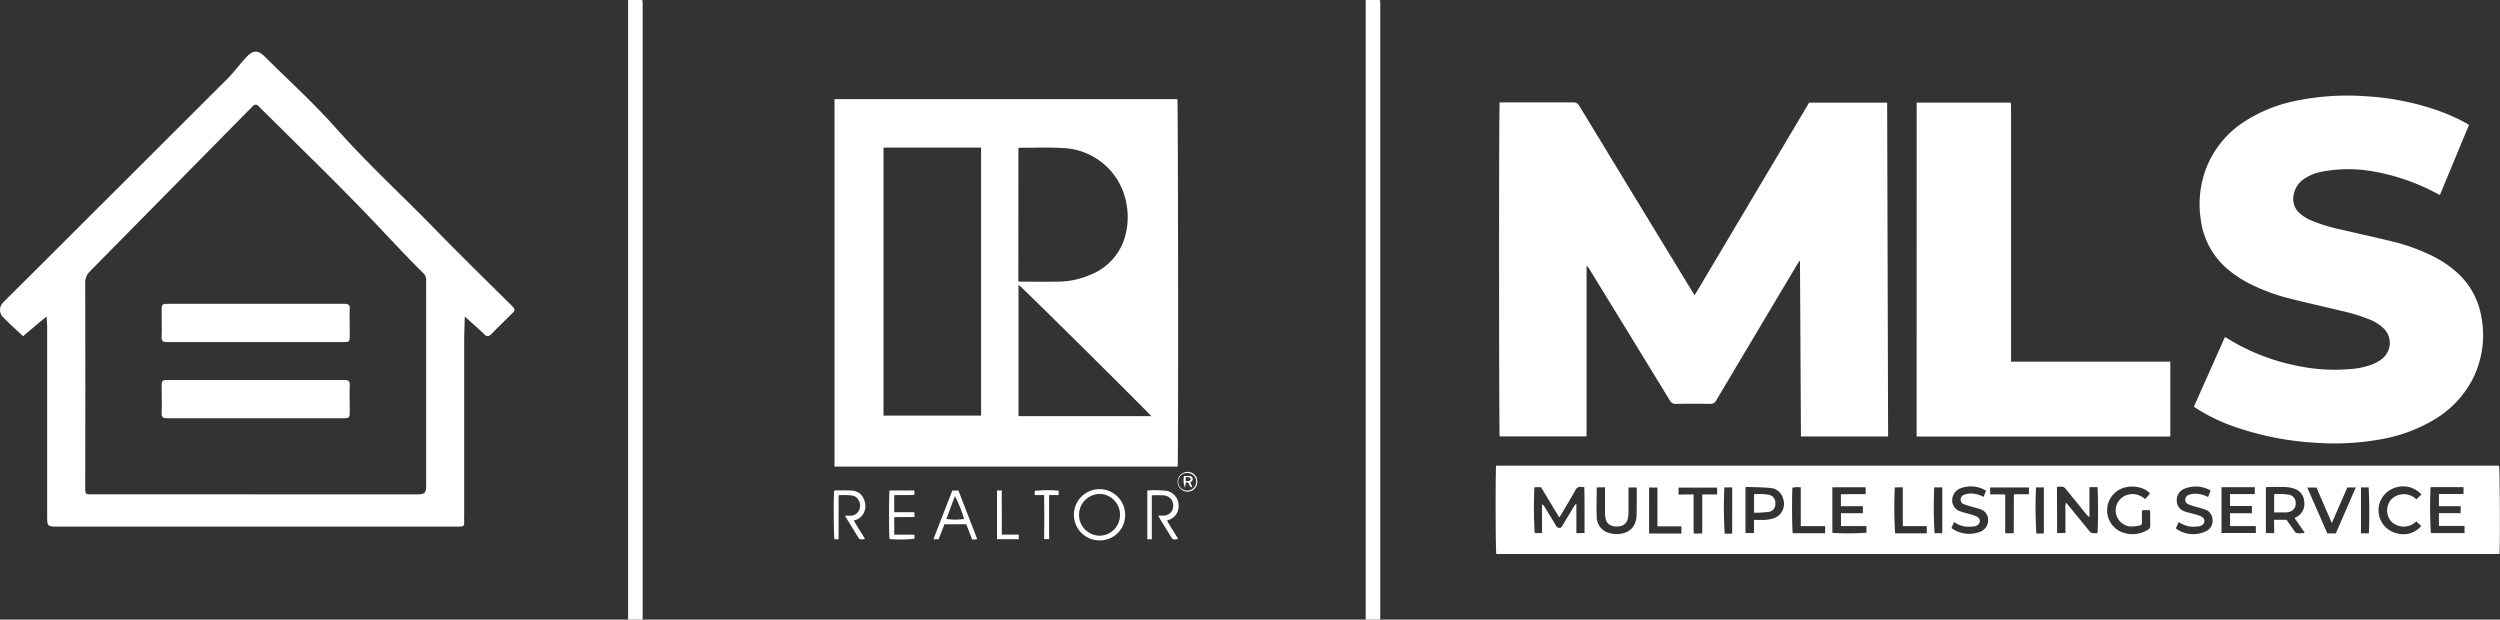 <svg id="Group_138" data-name="Group 138" xmlns="http://www.w3.org/2000/svg" xmlns:xlink="http://www.w3.org/1999/xlink" width="90.097" height="22.33" viewBox="0 0 90.097 22.33">
  <rect x="0" y="0" width="90.097" height="22.33" fill="#333333" stroke="none"/>
  <defs>
    <clipPath id="clip-path">
      <rect id="Rectangle_669" data-name="Rectangle 669" width="90.097" height="22.33" fill="none"/>
    </clipPath>
  </defs>
  <g id="Group_137" data-name="Group 137" clip-path="url(#clip-path)">
    <path id="Path_744" data-name="Path 744" d="M9.165,30.829H2.123c-.422,0-.423,0-.423-.4q0-3.378,0-6.757c0-.138-.014-.276-.021-.413-.112.091-.226.181-.337.274-.17.143-.339.289-.508.434-.153-.142-.307-.282-.458-.425-.1-.1-.206-.194-.3-.3a.372.372,0,0,1,.012-.464c.082-.092.174-.175.261-.262Q4.279,18.6,8.208,14.675c.242-.242.442-.525.679-.773s.409-.255.651-.015c.863.857,1.768,1.677,2.573,2.584,1.119,1.261,2.359,2.4,3.532,3.6.885.909,1.793,1.8,2.693,2.689.292.29.259.245-.013.517-.2.2-.4.393-.6.6-.113.121-.2.112-.3-.011a.3.3,0,0,0-.037-.037l-.636-.573c-.007.3-.021.592-.021.888q0,3.088,0,6.176c0,.123-.005.247,0,.369s-.055.14-.16.139c-.459,0-.918,0-1.376,0ZM9.2,29.668h5.659c.5,0,.5,0,.5-.479q0-3.375,0-6.75c0-.158-.006-.317,0-.475a.327.327,0,0,0-.109-.274c-.619-.612-1.208-1.253-1.808-1.883-1.263-1.325-2.583-2.6-3.879-3.888-.075-.075-.154-.146-.223-.225-.093-.105-.172-.089-.257.009-.057.066-.124.124-.186.187q-2.824,2.868-5.65,5.733a.581.581,0,0,0-.176.458q.009,3.665,0,7.33c0,.251,0,.255.25.255H9.2" transform="translate(0 -11.85)" fill="#fff"/>
    <path id="Path_745" data-name="Path 745" d="M46.289,82.146c-1.04,0-2.08,0-3.12,0-.146,0-.225-.014-.216-.192.015-.3,0-.6,0-.9,0-.284,0-.287.271-.287q1.481,0,2.961,0c1.111,0,2.221,0,3.332,0,.146,0,.225.014.216.192-.015.3,0,.6,0,.9s0,.287-.271.287q-1.586,0-3.173,0" transform="translate(-37.128 -69.818)" fill="#fff"/>
    <path id="Path_746" data-name="Path 746" d="M46.288,102.389c-1.04,0-2.08,0-3.12,0-.146,0-.225-.015-.216-.192.015-.3,0-.6,0-.9,0-.284,0-.286.271-.287q1.481,0,2.961,0c1.111,0,2.221,0,3.332,0,.146,0,.225.015.216.192-.015.3,0,.6,0,.9,0,.284,0,.286-.271.287q-1.586,0-3.173,0" transform="translate(-37.127 -87.316)" fill="#fff"/>
    <path id="Path_747" data-name="Path 747" d="M362.941,22.33c0-.056,0-.111,0-.167q0-11,0-21.99V0h.514c0,.032.009.064.011.1s0,.068,0,.1q0,10.969,0,21.938c0,.064,0,.128-.007.192Z" transform="translate(-313.723)" fill="#fff"/>
    <path id="Path_748" data-name="Path 748" d="M166.9,22.33c0-.056,0-.111,0-.167q0-11,0-21.99V0h.514c0,.032.009.064.011.1s0,.068,0,.1q0,10.969,0,21.938c0,.064,0,.128-.007.192Z" transform="translate(-144.264)" fill="#fff"/>
    <path id="Path_749" data-name="Path 749" d="M412.418,39.253h-3.134q-.017-3.16-.035-6.315l-.019-.01c-.022.033-.046.064-.066.1q-1.468,2.461-2.932,4.923a.22.22,0,0,1-.22.128c-.411-.006-.823-.007-1.234,0a.224.224,0,0,1-.222-.128q-1.45-2.374-2.906-4.744a.267.267,0,0,0-.092-.1v6.144h-3.132c-.025-.1-.031-11.873,0-12.036h.135c.84,0,1.68,0,2.52,0a.215.215,0,0,1,.212.12q2.028,3.338,4.061,6.673c.028.047.058.092.1.155l4.124-6.938h2.813q.017,6.017.034,12.029" transform="translate(-344.38 -23.524)" fill="#fff"/>
    <path id="Path_750" data-name="Path 750" d="M234.155,39.591H221.788V26.349h12.357c.026.088.038,13,.01,13.242m-7.085-1.838c0-3.228,0-6.442,0-9.657h-3.516v9.657Zm1.343-4.834c.035,0,.052.008.069.008.445,0,.891.005,1.336,0a2.987,2.987,0,0,0,1.174-.242,2.091,2.091,0,0,0,1.2-1.185,2.541,2.541,0,0,0,.119-1.365,2.416,2.416,0,0,0-2.26-2.021c-.525-.034-1.053-.011-1.58-.014a.262.262,0,0,0-.056.012Zm4.791,4.855c-.1-.134-4.7-4.69-4.786-4.739v4.739Z" transform="translate(-191.713 -22.776)" fill="#fff"/>
    <path id="Path_751" data-name="Path 751" d="M433.7,126.948h-36.15c-.03-.094-.035-3.049-.006-3.184h36.143c.029.1.042,2.911.014,3.184m-32.972-.758c0-.556.005-1.1-.009-1.655-.041,0-.067,0-.092-.005a.2.2,0,0,0-.233.125c-.163.3-.34.584-.511.875-.018.031-.04.059-.067.1l-.331-.551-.324-.539h-.24a16.021,16.021,0,0,0,.009,1.653h.265v-1.038a.236.236,0,0,1,.092.092c.138.226.277.452.413.68a.132.132,0,0,0,.132.078c.06,0,.079-.042.1-.082q.211-.352.422-.7a.814.814,0,0,1,.056-.074l.024.007v1.041Zm17.031,0h.3v-.544c0-.094,0-.188,0-.283a.7.7,0,0,1,.02-.268c.039.046.07.081.1.117.246.3.491.6.739.905a.219.219,0,0,0,.109.077.9.9,0,0,0,.186,0c.028-.139.024-1.565,0-1.657h-.288v1.08a.478.478,0,0,1-.126-.117c-.244-.3-.486-.6-.731-.9a.2.2,0,0,0-.1-.074,1.312,1.312,0,0,0-.215,0Zm7.818-.476h.449c.1.137.191.274.288.409.019.027.045.067.07.069a.825.825,0,0,0,.3-.01l-.366-.529.075-.043a.528.528,0,0,0,.273-.527.512.512,0,0,0-.354-.487,1.163,1.163,0,0,0-.338-.062c-.2-.01-.394,0-.591,0-.033,0-.065.006-.1.009v1.651h.3Zm-1.587-.234h.789v-.262h-.788v-.43h.892v-.249h-1.2v1.651h1.238v-.249h-.929Zm7.529-.256v-.438h.886v-.248h-1.187a15.283,15.283,0,0,0,.01,1.655h1.214v-.257h-.923v-.462h.784v-.25Zm-20.759,0h-.793v-.43c.3-.007.6,0,.892-.005v-.247h-1.2v1.643a8.966,8.966,0,0,0,1.229-.006v-.237h-.919v-.466h.79Zm-4.232-.7v1.667h.306v-.473c.138,0,.262.006.385,0a1.317,1.317,0,0,0,.3-.049.55.55,0,0,0,.37-.7.509.509,0,0,0-.467-.4c-.292-.032-.588-.027-.9-.039m14.585.238a.71.71,0,0,0-.32-.2,1.055,1.055,0,0,0-.558-.025.851.851,0,0,0-.219,1.581,1.048,1.048,0,0,0,1.02-.05.153.153,0,0,0,.083-.157c0-.15,0-.3,0-.449,0-.033-.006-.066-.009-.1h-.281c0,.044-.007.081-.007.118,0,.1-.005.206,0,.308a.105.105,0,0,1-.093.128,1.6,1.6,0,0,1-.316.035.583.583,0,0,1-.095-1.147.644.644,0,0,1,.56.113c.019.015.04.029.062.044l.174-.2m-19.941-.22c0,.365-.014.721,0,1.074a.6.6,0,0,0,.47.575.92.92,0,0,0,.532-.011.572.572,0,0,0,.384-.367.788.788,0,0,0,.05-.237c.008-.329.007-.659.009-.988a.142.142,0,0,0-.013-.043h-.287c0,.3,0,.583,0,.87a1.252,1.252,0,0,1-.024.242.334.334,0,0,1-.242.274.574.574,0,0,1-.317,0,.315.315,0,0,1-.229-.223.915.915,0,0,1-.034-.24c0-.265,0-.531,0-.8,0-.042,0-.083-.006-.131Zm20.874,1.469c.011.018.013.023.016.025a1.054,1.054,0,0,0,1.049.095.417.417,0,0,0,.255-.424.394.394,0,0,0-.285-.372c-.115-.044-.238-.07-.356-.105a2.3,2.3,0,0,1-.23-.077.165.165,0,0,1-.111-.17.177.177,0,0,1,.119-.168.754.754,0,0,1,.2-.045.966.966,0,0,1,.5.121l.094-.236a1.068,1.068,0,0,0-.935-.067.434.434,0,0,0-.286.432.4.4,0,0,0,.3.391c.116.042.238.068.357.1a1.235,1.235,0,0,1,.24.087.172.172,0,0,1,0,.311.243.243,0,0,1-.1.036,1.735,1.735,0,0,1-.28.013,1,1,0,0,1-.447-.166l-.1.216m-8.092,0a1.085,1.085,0,0,0,1.055.125.443.443,0,0,0,.269-.419.4.4,0,0,0-.3-.391c-.112-.041-.23-.066-.344-.1a2.348,2.348,0,0,1-.231-.077.166.166,0,0,1-.115-.169.181.181,0,0,1,.119-.168.781.781,0,0,1,.2-.046.97.97,0,0,1,.506.122l.089-.223a1.035,1.035,0,0,0-.919-.087.459.459,0,0,0-.3.438.413.413,0,0,0,.311.4c.113.039.231.064.345.1a1.237,1.237,0,0,1,.24.087.171.171,0,0,1,0,.31.24.24,0,0,1-.1.036,1.752,1.752,0,0,1-.28.013.969.969,0,0,1-.448-.167l-.1.222m16.94-1.22a.892.892,0,0,0-1.02-.212.851.851,0,0,0,.159,1.62.828.828,0,0,0,.854-.27l-.174-.164a.647.647,0,0,1-.908,0,.617.617,0,0,1,0-.792.651.651,0,0,1,.908-.006l.182-.17m-2.668-.256-.56,1.282-.554-1.279h-.331l.723,1.653h.305l.721-1.656Zm-11.473,0h-1.4v.246c.182.014.361-.006.543.012,0,.245,0,.475,0,.706s0,.458,0,.688h.306c.007-.47,0-.933.006-1.407h.54Zm-12.088.251v.706c0,.12,0,.239,0,.359a2.538,2.538,0,0,0,.009.345h.155c.045,0,.09,0,.148-.007v-1.4h.536v-.248h-1.39v.25Zm3.863,1.144v-1.4a1.164,1.164,0,0,0-.3.009c-.025.225-.015,1.556.011,1.646H409.4v-.256Zm-5.467.266c.4,0,.781,0,1.165,0v-.259h-.864v-1.4h-.3Zm8.856-1.663a14.673,14.673,0,0,0,.011,1.655h1.141v-.258h-.864v-1.4Zm16.8,0v1.655h.283a16.492,16.492,0,0,0-.007-1.655Zm-15.38,0a15.6,15.6,0,0,0,.012,1.651h.279v-1.651Zm3.669,0a14.791,14.791,0,0,0,.013,1.662h.215a.37.37,0,0,0,.054-.009v-1.652Zm-10.949,0h-.283a15.178,15.178,0,0,0,.012,1.668h.188c.025,0,.05,0,.082-.008Z" transform="translate(-343.624 -106.982)" fill="#fff"/>
    <path id="Path_752" data-name="Path 752" d="M583.115,36.651l1.114-2.5.118.07a7.551,7.551,0,0,0,2.588.989,6.459,6.459,0,0,0,1.777.1,2.708,2.708,0,0,0,.838-.177,1.469,1.469,0,0,0,.333-.189.729.729,0,0,0,.052-1.115,1.56,1.56,0,0,0-.477-.3,6.338,6.338,0,0,0-1.066-.327c-.612-.147-1.226-.284-1.835-.438a6.83,6.83,0,0,1-1.441-.535,4.083,4.083,0,0,1-.712-.457,2.8,2.8,0,0,1-1.047-1.855,3.641,3.641,0,0,1,.213-1.893,3.53,3.53,0,0,1,1.4-1.661,5.34,5.34,0,0,1,1.79-.718,9.26,9.26,0,0,1,2.646-.162,9.473,9.473,0,0,1,2.46.495,6.758,6.758,0,0,1,1.033.455l.126.072-1.049,2.527-.171-.085a7.637,7.637,0,0,0-2.138-.745,5.143,5.143,0,0,0-1.929-.012,1.708,1.708,0,0,0-.651.26.869.869,0,0,0-.386.6.679.679,0,0,0,.208.631,1.411,1.411,0,0,0,.4.257,5.615,5.615,0,0,0,1.077.336c.629.147,1.261.284,1.888.439a6.886,6.886,0,0,1,1.422.515,3.822,3.822,0,0,1,.941.642,2.732,2.732,0,0,1,.827,1.533,3.5,3.5,0,0,1-.336,2.319A3.666,3.666,0,0,1,591.7,37.17a5.616,5.616,0,0,1-1.813.661,9.388,9.388,0,0,1-2.367.134,10.735,10.735,0,0,1-2.988-.593,6.4,6.4,0,0,1-1.293-.622c-.033-.021-.065-.042-.1-.065a.287.287,0,0,1-.033-.034" transform="translate(-504.044 -22.007)" fill="#fff"/>
    <path id="Path_753" data-name="Path 753" d="M509.392,27.264h3.388a.745.745,0,0,1,.014.086c0,.047,0,.094,0,.141V36.6h5.74v2.7h-9.143Z" transform="translate(-440.318 -23.567)" fill="#fff"/>
    <path id="Path_754" data-name="Path 754" d="M286.534,131.853a.923.923,0,1,1,.912-.93.906.906,0,0,1-.912.93m0-.166a1.758,1.758,0,0,0,.189-.03.756.756,0,0,0-.109-1.473.752.752,0,1,0-.08,1.5" transform="translate(-246.898 -112.378)" fill="#fff"/>
    <path id="Path_755" data-name="Path 755" d="M306.02,132.012c-.186.036-.186.036-.271-.1l-.376-.613c-.022-.035-.04-.072-.07-.127.074,0,.128,0,.182,0a.343.343,0,0,0,.357-.329.364.364,0,0,0-.328-.4,3.236,3.236,0,0,0-.442,0v1.582h-.162v-1.758a3.585,3.585,0,0,1,.709.015.533.533,0,0,1,.417.521.512.512,0,0,1-.364.527c-.012,0-.023.01-.051.023.124.224.269.433.4.663" transform="translate(-263.562 -112.59)" fill="#fff"/>
    <path id="Path_756" data-name="Path 756" d="M222.7,132.065c-.189.03-.189.03-.274-.108l-.37-.6c-.022-.036-.042-.073-.075-.131.072,0,.129,0,.186,0a.337.337,0,0,0,.321-.2.387.387,0,0,0-.039-.391.3.3,0,0,0-.2-.133,2.306,2.306,0,0,0-.5-.012v1.586H221.6c-.027-.1-.037-1.552-.012-1.746.01,0,.021-.015.032-.015.205,0,.411-.007.616.007a.482.482,0,0,1,.429.321.559.559,0,0,1-.065.572.492.492,0,0,1-.306.182c.131.23.274.441.408.671" transform="translate(-191.527 -112.641)" fill="#fff"/>
    <path id="Path_757" data-name="Path 757" d="M248.261,132.1h-.185l.682-1.758h.219l.677,1.75a.436.436,0,0,1-.064.014c-.038,0-.076,0-.118,0l-.212-.548h-.786l-.212.541m.281-.732a2.026,2.026,0,0,0,.636,0,4.313,4.313,0,0,0-.329-.821l-.307.826" transform="translate(-214.437 -112.665)" fill="#fff"/>
    <path id="Path_758" data-name="Path 758" d="M236.268,130.349h.9v.159c-.242.016-.484,0-.727.012v.612h.728c0,.06,0,.105.008.169-.246.016-.487,0-.735.011v.63h.727v.149a5.106,5.106,0,0,1-.893.012c-.026-.093-.031-1.608,0-1.754" transform="translate(-204.215 -112.674)" fill="#fff"/>
    <path id="Path_759" data-name="Path 759" d="M265.174,131.934h.61v.165H265v-1.756h.171Z" transform="translate(-229.069 -112.668)" fill="#fff"/>
    <path id="Path_760" data-name="Path 760" d="M275.345,130.453h-.338V130.3a5.032,5.032,0,0,1,.86-.007v.16h-.342v1.588h-.175c-.009-.171,0-.344,0-.518s0-.351,0-.527Z" transform="translate(-237.716 -112.611)" fill="#fff"/>
    <path id="Path_761" data-name="Path 761" d="M313.33,125.415a.345.345,0,0,1,.356.355.357.357,0,0,1-.358.359.362.362,0,0,1-.354-.352.357.357,0,0,1,.355-.361m.316.36a.316.316,0,0,0-.315-.321.316.316,0,1,0,0,.631.314.314,0,0,0,.312-.31" transform="translate(-270.535 -108.409)" fill="#fff"/>
    <path id="Path_762" data-name="Path 762" d="M604.408,131.968c0-.2,0-.391,0-.578,0-.025,0-.049.006-.085a2.391,2.391,0,0,1,.514.018.294.294,0,0,1,.256.3.3.3,0,0,1-.25.324.365.365,0,0,1-.088.016c-.141,0-.281,0-.439,0" transform="translate(-522.45 -113.496)" fill="#fff"/>
    <path id="Path_763" data-name="Path 763" d="M466.182,131.976v-.671a2.271,2.271,0,0,1,.513.017.29.29,0,0,1,.254.306.281.281,0,0,1-.253.317,5.066,5.066,0,0,1-.514.03" transform="translate(-402.968 -113.495)" fill="#fff"/>
    <path id="Path_764" data-name="Path 764" d="M314.8,126.733l.07.158-.014.019c-.021-.011-.048-.017-.061-.034a.466.466,0,0,1-.047-.09.074.074,0,0,0-.109-.04l-.027.181a.671.671,0,0,1-.036-.422c.065,0,.131,0,.2,0a.1.1,0,0,1,.106.076.108.108,0,0,1-.043.124l-.036.028m-.166-.043a.549.549,0,0,0,.125-.01c.024-.008.059-.041.056-.057a.107.107,0,0,0-.057-.071.445.445,0,0,0-.125-.009Z" transform="translate(-271.904 -109.35)" fill="#fff"/>
  </g>
</svg>
